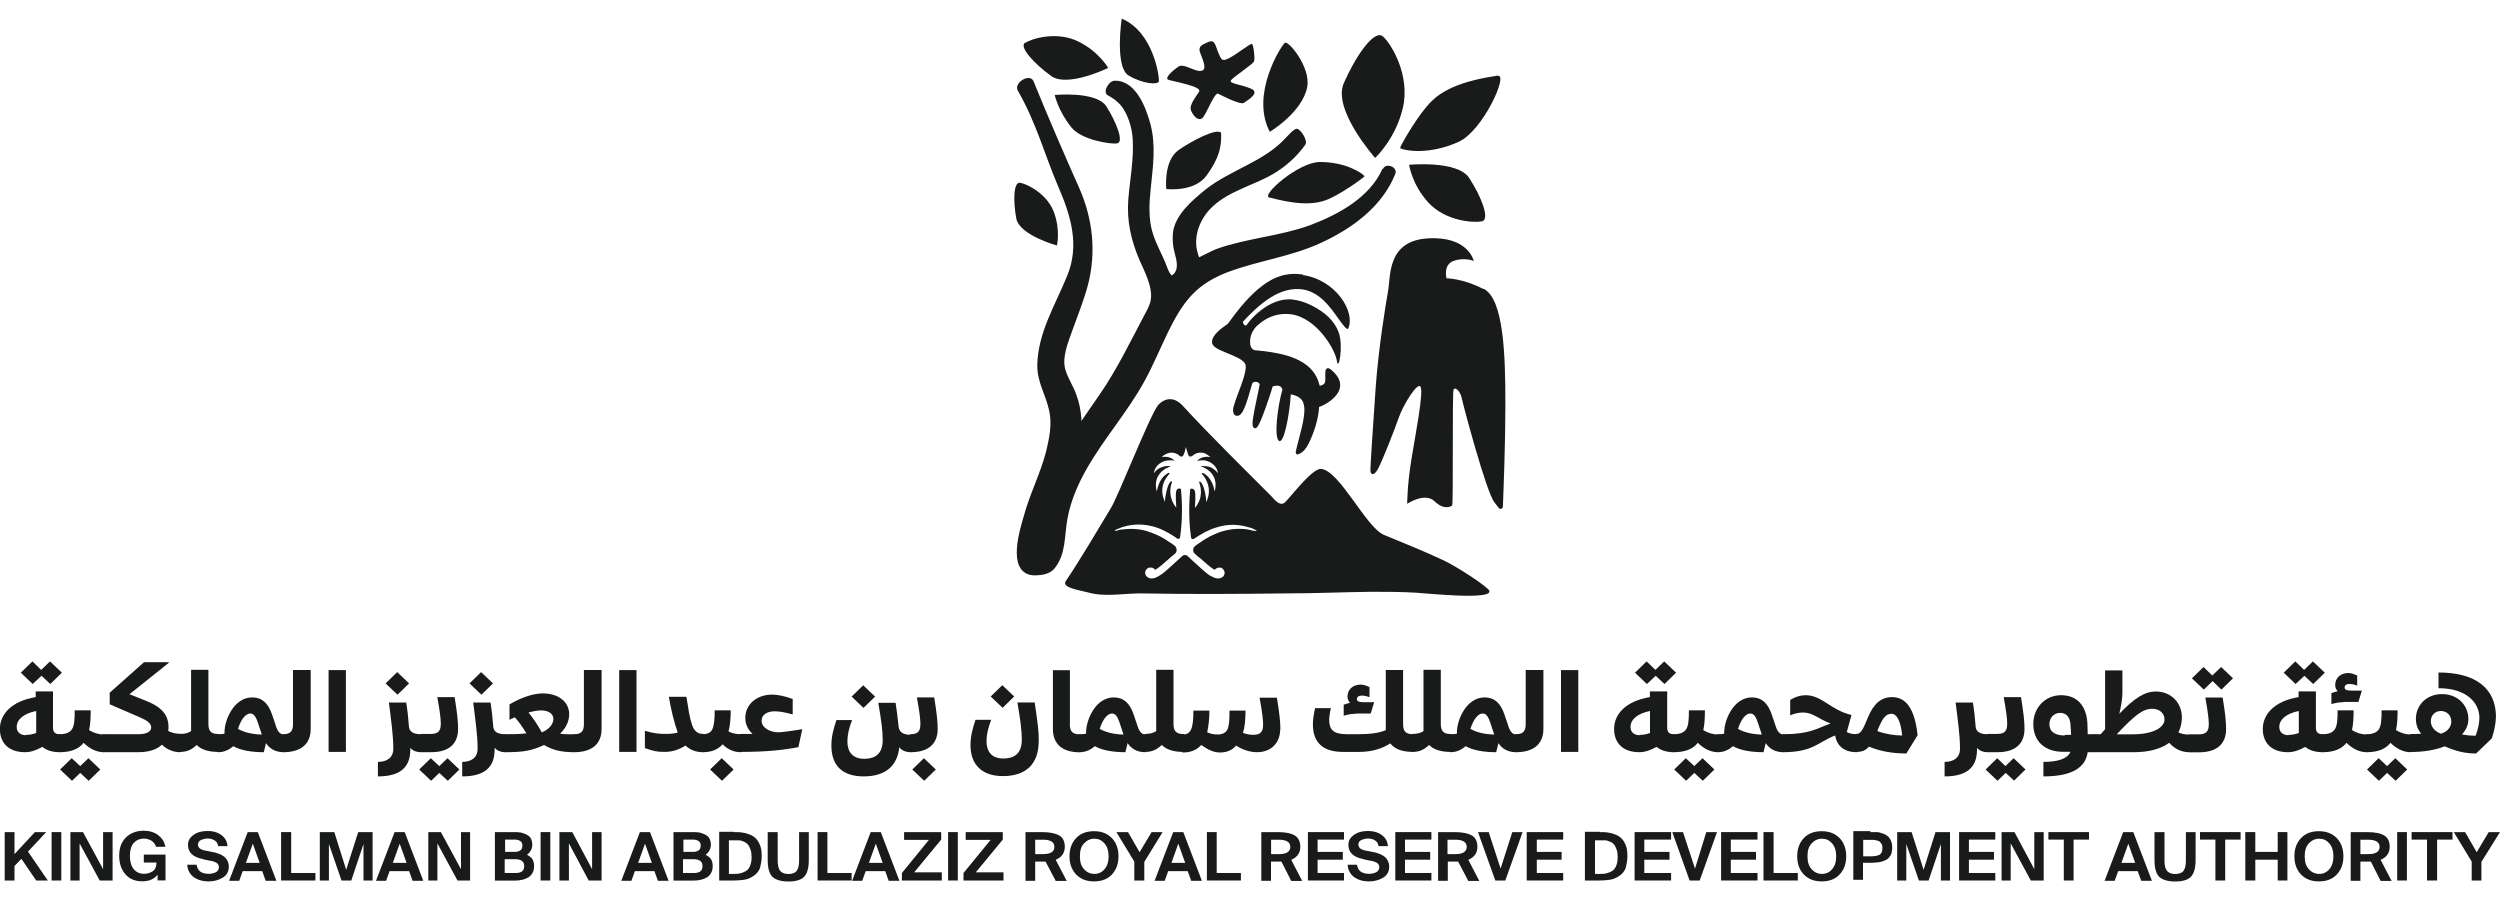 <?xml version="1.0" encoding="UTF-8"?>
<svg id="Layer_1" data-name="Layer 1" xmlns="http://www.w3.org/2000/svg" xmlns:xlink="http://www.w3.org/1999/xlink" viewBox="0 0 250 90">
  <defs>
    <style>
      .cls-1 {
        clip-path: url(#clippath-6);
      }

      .cls-2 {
        clip-path: url(#clippath-18);
      }

      .cls-3 {
        clip-path: url(#clippath-4);
      }

      .cls-4 {
        clip-path: url(#clippath-22);
      }

      .cls-5 {
        clip-path: url(#clippath-10);
      }

      .cls-6 {
        clip-path: url(#clippath-20);
      }

      .cls-7 {
        clip-path: url(#clippath-8);
      }

      .cls-8 {
        fill: #191a1a;
      }

      .cls-9 {
        clip-path: url(#clippath-12);
      }

      .cls-10 {
        clip-path: url(#clippath-14);
      }

      .cls-11 {
        clip-path: url(#clippath-16);
      }

      .cls-12 {
        clip-path: url(#clippath-2);
      }

      .cls-13 {
        clip-path: url(#clippath-24);
      }

      .cls-14 {
        clip-path: url(#clippath);
      }
    </style>
    <clipPath id="clippath">
      <path class="cls-8" d="M213.02-231.29l14.45-4.9v-42.82l-14.45,4.59v43.14ZM250-284.58v59.1h-59.13v-59.1h59.13Z"/>
    </clipPath>
    <clipPath id="clippath-2">
      <path class="cls-8" d="M9.21-229.12c-.75.57-1.7.88-2.64.91-.69.09-1.38-.13-1.89-.57-.5-.44-.79-1.1-.75-1.73,0-1.92,2.39-2.39,5.28-2.48v3.86ZM7.41-242.35c-2.2.13-4.4.47-6.54,1.01l.94,3.2c1.45-.41,2.95-.63,4.46-.72,2.14,0,2.98.69,3.02,2.98v.09c-5.66.19-9.3,1.57-9.3,5.47,0,1.29.57,2.54,1.54,3.46s2.29,1.41,3.68,1.41c1.63.13,3.27-.22,4.71-.94,0,.28.13.41.22.72h3.36v-10.84c0-5.06-3.27-5.72-6.28-5.72l.19-.13Z"/>
    </clipPath>
    <clipPath id="clippath-4">
      <path class="cls-8" d="M93.66-229.12c-.75.57-1.67.91-2.64.91-.69.09-1.38-.13-1.89-.57-.5-.44-.79-1.1-.75-1.73,0-1.92,2.36-2.39,5.28-2.48v3.86ZM91.87-242.35c-2.2.09-4.37.41-6.5.94l.94,3.2c1.45-.41,2.95-.63,4.46-.72,2.17,0,2.95.69,2.98,2.98v.09c-5.66.25-9.27,1.63-9.27,5.5,0,1.32.57,2.58,1.54,3.49.97.91,2.32,1.41,3.71,1.38,1.63.13,3.24-.22,4.68-.94.06.28.13.41.22.72h3.36v-10.84c0-5.06-3.27-5.72-6.25-5.72l.13-.09Z"/>
    </clipPath>
    <clipPath id="clippath-6">
      <path class="cls-8" d="M135.89-229.12c-.75.57-1.7.88-2.64.91-.69.09-1.38-.13-1.89-.57-.5-.44-.79-1.1-.72-1.73,0-1.92,2.36-2.39,5.28-2.48l-.03,3.86ZM134-242.35c-2.2.13-4.4.44-6.54,1.01l.94,3.2c1.48-.41,3.02-.69,4.52-.79,2.17,0,2.98.69,3.02,2.95v.09c-5.69.22-9.3,1.63-9.3,5.5,0,1.32.53,2.54,1.54,3.49.97.91,2.33,1.41,3.71,1.38,1.63.09,3.27-.22,4.71-.94,0,.28.13.41.22.72h3.33v-10.84c0-5.06-3.27-5.72-6.28-5.72l.13-.06Z"/>
    </clipPath>
    <clipPath id="clippath-8">
      <path class="cls-8" d="M114.84-228.94c-.79,0-1.57-.06-2.32-.22v-9.43c.85-.22,1.7-.35,2.54-.38,1.79,0,3.83.13,3.83,4.96,0,3.24-1.89,5.06-4.02,5.06M115.21-242.6c-.91,0-1.82.09-2.7.28v-6.79h-4.37v22.68c2.2.66,4.46.97,6.76.94,4.68,0,8.45-3.08,8.45-8.51-.03-6.91-3.39-8.61-8.14-8.61Z"/>
    </clipPath>
    <clipPath id="clippath-10">
      <polygon class="cls-8" points="171.33 -235.16 177.27 -241.91 172.52 -241.91 166.46 -234.72 166.46 -249.07 162.18 -249.11 162.18 -225.45 166.46 -225.45 166.46 -233.11 167.78 -233.11 172.4 -225.45 177.36 -225.45 171.33 -235.16"/>
    </clipPath>
    <clipPath id="clippath-12">
      <rect class="cls-8" x="28.75" y="-242.35" width="5.06" height="16.87"/>
    </clipPath>
    <clipPath id="clippath-14">
      <path class="cls-8" d="M31.29-249.11c-1.04,0-1.95.63-2.36,1.57s-.19,2.04.57,2.76c.72.72,1.82.94,2.76.53s1.57-1.35,1.54-2.36c0-1.38-1.13-2.51-2.51-2.51Z"/>
    </clipPath>
    <clipPath id="clippath-16">
      <path class="cls-8" d="M45.24-242.35c-2.73.03-5.44.38-8.04,1.01v15.87h4.34v-12.66c1.04-.19,2.07-.28,3.11-.28,2.92,0,3.39,1.79,3.39,4.68v8.29h4.37v-9.83c0-4.43-2.26-7.01-7.19-7.01l.03-.06Z"/>
    </clipPath>
    <clipPath id="clippath-18">
      <path class="cls-8" d="M151.66-242.35c-2.73.03-5.44.38-8.07,1.01v15.87h4.3v-12.66c1.04-.19,2.07-.28,3.11-.28,2.92,0,3.39,1.79,3.39,4.68v8.29h4.4v-9.83c0-4.43-2.26-7.01-7.23-7.01l.09-.06Z"/>
    </clipPath>
    <clipPath id="clippath-20">
      <path class="cls-8" d="M74.02-242.35c-2.04-.03-4.02.41-5.88,1.26-1.38-.88-3.02-1.32-4.65-1.26-2.61.03-5.22.38-7.73,1.01v15.8h4.27v-12.6c1.01-.19,2.01-.28,3.05-.28,2.8,0,3.24,1.79,3.24,4.65v8.23h4.27v-9.77c0-.5-.06-1.01-.16-1.51v-.19l-.06-.5c1.01-.53,2.14-.79,3.27-.82,2.76,0,3.2,1.73,3.2,4.65v8.2h4.27v-9.87c0-4.49-2.2-6.97-6.97-6.97l-.13-.03Z"/>
    </clipPath>
    <clipPath id="clippath-22">
      <path class="cls-8" d="M24.29-228.75c-.94,0-1.73-.5-1.73-2.36v-18h-3.93v18.13c0,4.96,2.45,5.5,4.27,5.5h2.48l-.06-3.24c-.35.03-.72.03-1.07,0l.03-.03Z"/>
    </clipPath>
    <clipPath id="clippath-24">
      <path class="cls-8" d="M35.25-267.14c0,2.07-.47,2.95-1.7,2.95s-2.36-1.1-3.49-2.73c-.09-.16-.22-.35-.28-.5v-.22c0-3.11.35-4.84,3.05-4.84.82,0,1.63.06,2.42.16v5.18ZM45.46-267.01c0,2.07-1.13,2.64-2.48,2.64-1.67,0-3.05-.91-3.05-3.93v-7.57c-2.54-.66-5.18-1.01-7.82-1.04-4.78,0-6.94,2.54-6.97,6.97v2.95c0,2.07-.88,2.64-2.04,2.64h-1.54c-1.13,0-2.04-.57-2.04-2.64v-17.59h-4.59v17.72c0,4.08,1.54,6,5.03,6h4.74c1.76.22,3.46-.63,4.34-2.2l.44.41c1.13,1.26,2.73,2.01,4.43,2.07,1.63.06,3.2-.6,4.3-1.82,1.67,1.23,3.74,1.79,5.81,1.54,3.05,0,6.1-.5,6.1-6v-9.11h-4.59l-.06,8.95ZM6.63-266.1c0-1.19,1.29-1.76,2.73-1.76.28-.03.57-.03.82,0l1.1-3.68c-.88-.19-1.76-.28-2.67-.28-2.95,0-6.57,1.54-6.57,4.9.03.88.22,1.73.6,2.51h-1.54l-1.07,3.61h10.68l1.04-3.49h-2.73c-1.45-.03-2.39-.69-2.39-1.82ZM47.79-284.55c-1.35,0-2.48,1.1-2.48,2.48,0,1.04.6,1.95,1.51,2.36.94.41,2.01.19,2.73-.53s.94-1.82.57-2.76c-.41-.91-1.32-1.54-2.32-1.54ZM111.98-266.95c0,1.7-.72,2.58-2.29,2.58-.85,0-3.14-2.67-3.14-4.96-.13-.85.16-1.73.75-2.36.6-.63,1.45-.94,2.29-.85.79.03,1.54.09,2.29.19l.09,5.4ZM116.56-275.91c-2.54-.63-5.18-.94-7.79-1.01-4.81,0-7.01,2.58-7.01,7.13.16,1.98.94,3.9,2.2,5.4h-8.07c-.75.13-1.54-.09-2.11-.63-.6-.5-.91-1.26-.94-2.01v-5.53l-4.59,1.54v4.68c0,1.48.6,2.92,1.63,3.96,1.04,1.04,2.45,1.6,3.93,1.57h15.84c3.93,0,6.91-1.63,6.91-6v-9.11ZM57.59-257.43c0-.38.38-.57.82-.57h.25l.31-1.07c-.25-.09-.53-.13-.79-.13-.91,0-1.98.44-1.98,1.48,0,.25.06.5.19.75h-.5l-.28,1.04h3.2l.28-1.04h-.82c-.41.06-.69-.19-.69-.47ZM63.87-266.95c0,2.07-.91,2.64-2.04,2.64h-2.67v-20.23h-3.46v20.17h-1.79l-1.04,3.49h10.49c3.52,0,5.09-1.76,5.09-6v-17.66h-4.59v17.59ZM73.05-284.55v23.72h4.59v-23.72h-4.59ZM109.53-279.52c1.01,0,1.92-.6,2.32-1.54.38-.94.19-2.04-.53-2.76-.72-.72-1.79-.94-2.7-.57-.94.38-1.54,1.32-1.54,2.32,0,.66.25,1.32.72,1.79.44.5,1.07.79,1.73.75ZM172.74-267.11c0,2.07-.5,2.95-1.73,2.95s-2.36-1.1-3.49-2.73c-.19-.28-.31-.5-.31-.5v-.28c0-3.11.35-4.84,3.05-4.84.79.03,1.6.06,2.39.19l.09,5.22ZM137.02-264.31v-4.08c3.46-1.07,7.07-1.73,10.68-1.89,2.8,0,4.87,1.76,5.22,6h-15.9v-.03ZM169.5-276.91c-4.78,0-6.94,2.54-6.97,6.97v2.95c0,2.07-.91,2.64-2.04,2.64h-2.92c-.63-6.38-3.05-10.37-9.17-10.37-3.9.22-7.76.94-11.47,2.17v-2.17l-4.59,1.45v8.92h-5.59v-11.56h-4.56v12.13c.09,1.57-.47,3.11-1.54,4.24-1.07,1.13-2.54,1.76-4.08,1.73l1.01,3.58c4.15.22,7.85-2.58,8.89-6.63h35.75c1.76.25,3.49-.63,4.37-2.2l.44.41c1.13,1.26,2.73,2.01,4.4,2.07,3.68,0,5.97-2.45,5.97-6.79v-8.58c-2.58-.6-5.22-.94-7.89-.97Z"/>
    </clipPath>
  </defs>
  <g>
    <g>
      <path class="cls-8" d="M213.02-231.29l14.45-4.9v-42.82l-14.45,4.59v43.14ZM250-284.58v59.1h-59.13v-59.1h59.13Z"/>
      <g class="cls-14">
        <rect class="cls-8" x="-1466.44" y="-320.46" width="1914.54" height="1361.44"/>
      </g>
    </g>
    <g>
      <path class="cls-8" d="M9.21-229.12c-.75.57-1.7.88-2.64.91-.69.09-1.38-.13-1.89-.57-.5-.44-.79-1.1-.75-1.73,0-1.92,2.39-2.39,5.28-2.48v3.86ZM7.41-242.35c-2.2.13-4.4.47-6.54,1.01l.94,3.2c1.45-.41,2.95-.63,4.46-.72,2.14,0,2.98.69,3.02,2.98v.09c-5.66.19-9.3,1.57-9.3,5.47,0,1.29.57,2.54,1.54,3.46s2.29,1.41,3.68,1.41c1.63.13,3.27-.22,4.71-.94,0,.28.13.41.22.72h3.36v-10.84c0-5.06-3.27-5.72-6.28-5.72l.19-.13Z"/>
      <g class="cls-12">
        <rect class="cls-8" x="-1466.44" y="-320.46" width="1914.54" height="1361.44"/>
      </g>
    </g>
    <g>
      <path class="cls-8" d="M93.66-229.12c-.75.57-1.67.91-2.64.91-.69.09-1.38-.13-1.89-.57-.5-.44-.79-1.1-.75-1.73,0-1.92,2.36-2.39,5.28-2.48v3.86ZM91.87-242.35c-2.2.09-4.37.41-6.5.94l.94,3.2c1.45-.41,2.95-.63,4.46-.72,2.17,0,2.95.69,2.98,2.98v.09c-5.66.25-9.27,1.63-9.27,5.5,0,1.32.57,2.58,1.54,3.49.97.91,2.32,1.41,3.71,1.38,1.63.13,3.24-.22,4.68-.94.06.28.13.41.22.72h3.36v-10.84c0-5.06-3.27-5.72-6.25-5.72l.13-.09Z"/>
      <g class="cls-3">
        <rect class="cls-8" x="-1466.44" y="-320.46" width="1914.54" height="1361.44"/>
      </g>
    </g>
    <g>
      <path class="cls-8" d="M135.89-229.12c-.75.57-1.7.88-2.64.91-.69.09-1.38-.13-1.89-.57-.5-.44-.79-1.1-.72-1.73,0-1.92,2.36-2.39,5.28-2.48l-.03,3.86ZM134-242.35c-2.2.13-4.4.44-6.54,1.01l.94,3.2c1.48-.41,3.02-.69,4.52-.79,2.17,0,2.98.69,3.02,2.95v.09c-5.69.22-9.3,1.63-9.3,5.5,0,1.32.53,2.54,1.54,3.49.97.91,2.33,1.41,3.71,1.38,1.63.09,3.27-.22,4.71-.94,0,.28.13.41.22.72h3.33v-10.84c0-5.06-3.27-5.72-6.28-5.72l.13-.06Z"/>
      <g class="cls-1">
        <rect class="cls-8" x="-1466.44" y="-320.46" width="1914.54" height="1361.44"/>
      </g>
    </g>
    <g>
      <path class="cls-8" d="M114.84-228.94c-.79,0-1.57-.06-2.32-.22v-9.43c.85-.22,1.7-.35,2.54-.38,1.79,0,3.83.13,3.83,4.96,0,3.24-1.89,5.06-4.02,5.06M115.21-242.6c-.91,0-1.82.09-2.7.28v-6.79h-4.37v22.68c2.2.66,4.46.97,6.76.94,4.68,0,8.45-3.08,8.45-8.51-.03-6.91-3.39-8.61-8.14-8.61Z"/>
      <g class="cls-7">
        <rect class="cls-8" x="-1466.44" y="-320.46" width="1914.54" height="1361.44"/>
      </g>
    </g>
    <g>
      <polygon class="cls-8" points="171.33 -235.16 177.27 -241.91 172.52 -241.91 166.46 -234.72 166.46 -249.07 162.18 -249.11 162.18 -225.45 166.46 -225.45 166.46 -233.11 167.78 -233.11 172.4 -225.45 177.36 -225.45 171.33 -235.16"/>
      <g class="cls-5">
        <rect class="cls-8" x="-1466.44" y="-320.46" width="1914.54" height="1361.44"/>
      </g>
    </g>
    <g>
      <rect class="cls-8" x="28.75" y="-242.35" width="5.06" height="16.87"/>
      <g class="cls-9">
        <rect class="cls-8" x="-1466.44" y="-320.46" width="1914.54" height="1361.44"/>
      </g>
    </g>
    <g>
      <path class="cls-8" d="M31.29-249.11c-1.04,0-1.95.63-2.36,1.57s-.19,2.04.57,2.76c.72.72,1.82.94,2.76.53s1.57-1.35,1.54-2.36c0-1.38-1.13-2.51-2.51-2.51Z"/>
      <g class="cls-10">
        <rect class="cls-8" x="-1466.44" y="-320.46" width="1914.54" height="1361.44"/>
      </g>
    </g>
    <g>
      <path class="cls-8" d="M45.24-242.35c-2.73.03-5.44.38-8.04,1.01v15.87h4.34v-12.66c1.04-.19,2.07-.28,3.11-.28,2.92,0,3.39,1.79,3.39,4.68v8.29h4.37v-9.83c0-4.43-2.26-7.01-7.19-7.01l.03-.06Z"/>
      <g class="cls-11">
        <rect class="cls-8" x="-1466.44" y="-320.46" width="1914.54" height="1361.44"/>
      </g>
    </g>
    <g>
      <path class="cls-8" d="M151.66-242.35c-2.73.03-5.44.38-8.07,1.01v15.87h4.3v-12.66c1.04-.19,2.07-.28,3.11-.28,2.92,0,3.39,1.79,3.39,4.68v8.29h4.4v-9.83c0-4.43-2.26-7.01-7.23-7.01l.09-.06Z"/>
      <g class="cls-2">
        <rect class="cls-8" x="-1466.44" y="-320.46" width="1914.54" height="1361.44"/>
      </g>
    </g>
    <g>
      <path class="cls-8" d="M74.02-242.35c-2.04-.03-4.02.41-5.88,1.26-1.38-.88-3.02-1.32-4.65-1.26-2.61.03-5.22.38-7.73,1.01v15.8h4.27v-12.6c1.01-.19,2.01-.28,3.05-.28,2.8,0,3.24,1.79,3.24,4.65v8.23h4.27v-9.77c0-.5-.06-1.01-.16-1.51v-.19l-.06-.5c1.01-.53,2.14-.79,3.27-.82,2.76,0,3.2,1.73,3.2,4.65v8.2h4.27v-9.87c0-4.49-2.2-6.97-6.97-6.97l-.13-.03Z"/>
      <g class="cls-6">
        <rect class="cls-8" x="-1466.44" y="-320.46" width="1914.54" height="1361.44"/>
      </g>
    </g>
    <g>
      <path class="cls-8" d="M24.29-228.75c-.94,0-1.73-.5-1.73-2.36v-18h-3.93v18.13c0,4.96,2.45,5.5,4.27,5.5h2.48l-.06-3.24c-.35.03-.72.03-1.07,0l.03-.03Z"/>
      <g class="cls-4">
        <rect class="cls-8" x="-1466.44" y="-320.46" width="1914.54" height="1361.44"/>
      </g>
    </g>
    <g>
      <path class="cls-8" d="M35.25-267.14c0,2.07-.47,2.95-1.7,2.95s-2.36-1.1-3.49-2.73c-.09-.16-.22-.35-.28-.5v-.22c0-3.11.35-4.84,3.05-4.84.82,0,1.63.06,2.42.16v5.18ZM45.46-267.01c0,2.07-1.13,2.64-2.48,2.64-1.67,0-3.05-.91-3.05-3.93v-7.57c-2.54-.66-5.18-1.01-7.82-1.04-4.78,0-6.94,2.54-6.97,6.97v2.95c0,2.07-.88,2.64-2.04,2.64h-1.54c-1.13,0-2.04-.57-2.04-2.64v-17.59h-4.59v17.72c0,4.08,1.54,6,5.03,6h4.74c1.76.22,3.46-.63,4.34-2.2l.44.41c1.13,1.26,2.73,2.01,4.43,2.07,1.63.06,3.2-.6,4.3-1.82,1.67,1.23,3.74,1.79,5.81,1.54,3.05,0,6.1-.5,6.1-6v-9.11h-4.59l-.06,8.95ZM6.63-266.1c0-1.19,1.29-1.76,2.73-1.76.28-.03.57-.03.82,0l1.1-3.68c-.88-.19-1.76-.28-2.67-.28-2.95,0-6.57,1.54-6.57,4.9.03.88.22,1.73.6,2.51h-1.54l-1.07,3.61h10.68l1.04-3.49h-2.73c-1.45-.03-2.39-.69-2.39-1.82ZM47.79-284.55c-1.35,0-2.48,1.1-2.48,2.48,0,1.04.6,1.95,1.51,2.36.94.41,2.01.19,2.73-.53s.94-1.82.57-2.76c-.41-.91-1.32-1.54-2.32-1.54ZM111.98-266.95c0,1.7-.72,2.58-2.29,2.58-.85,0-3.14-2.67-3.14-4.96-.13-.85.16-1.73.75-2.36.6-.63,1.45-.94,2.29-.85.79.03,1.54.09,2.29.19l.09,5.4ZM116.56-275.91c-2.54-.63-5.18-.94-7.79-1.01-4.81,0-7.01,2.58-7.01,7.13.16,1.98.94,3.9,2.2,5.4h-8.07c-.75.13-1.54-.09-2.11-.63-.6-.5-.91-1.26-.94-2.01v-5.53l-4.59,1.54v4.68c0,1.48.6,2.92,1.63,3.96,1.04,1.04,2.45,1.6,3.93,1.57h15.84c3.93,0,6.91-1.63,6.91-6v-9.11ZM57.59-257.43c0-.38.38-.57.82-.57h.25l.31-1.07c-.25-.09-.53-.13-.79-.13-.91,0-1.98.44-1.98,1.48,0,.25.06.5.19.75h-.5l-.28,1.04h3.2l.28-1.04h-.82c-.41.06-.69-.19-.69-.47ZM63.87-266.95c0,2.07-.91,2.64-2.04,2.64h-2.67v-20.23h-3.46v20.17h-1.79l-1.04,3.49h10.49c3.52,0,5.09-1.76,5.09-6v-17.66h-4.59v17.59ZM73.05-284.55v23.72h4.59v-23.72h-4.59ZM109.53-279.52c1.01,0,1.92-.6,2.32-1.54.38-.94.19-2.04-.53-2.76-.72-.72-1.79-.94-2.7-.57-.94.38-1.54,1.32-1.54,2.32,0,.66.25,1.32.72,1.79.44.5,1.07.79,1.73.75ZM172.74-267.11c0,2.07-.5,2.95-1.73,2.95s-2.36-1.1-3.49-2.73c-.19-.28-.31-.5-.31-.5v-.28c0-3.11.35-4.84,3.05-4.84.79.03,1.6.06,2.39.19l.09,5.22ZM137.02-264.31v-4.08c3.46-1.07,7.07-1.73,10.68-1.89,2.8,0,4.87,1.76,5.22,6h-15.9v-.03ZM169.5-276.91c-4.78,0-6.94,2.54-6.97,6.97v2.95c0,2.07-.91,2.64-2.04,2.64h-2.92c-.63-6.38-3.05-10.37-9.17-10.37-3.9.22-7.76.94-11.47,2.17v-2.17l-4.59,1.45v8.92h-5.59v-11.56h-4.56v12.13c.09,1.57-.47,3.11-1.54,4.24-1.07,1.13-2.54,1.76-4.08,1.73l1.01,3.58c4.15.22,7.85-2.58,8.89-6.63h35.75c1.76.25,3.49-.63,4.37-2.2l.44.41c1.13,1.26,2.73,2.01,4.4,2.07,3.68,0,5.97-2.45,5.97-6.79v-8.58c-2.58-.6-5.22-.94-7.89-.97Z"/>
      <g class="cls-13">
        <rect class="cls-8" x="-1466.44" y="-320.46" width="1914.54" height="1361.44"/>
      </g>
    </g>
  </g>
  <g id="Layer_1-2" data-name="Layer 1-2">
    <path class="cls-8" d="M3.27,68.4l-1.19-1.13,1.16-1.13.88.85.88-.85,1.19,1.13-1.16,1.13-.88-.82-.88.82ZM2.58,73.49c.35,0,.69-.06,1.04-.19v-2.2c-1.26.25-1.95.85-1.95,1.6,0,.5.35.82.91.82M6.1,73.55v1.54s-.03.13-.13.13c-.75,0-1.32-.19-1.73-.53-.66.35-1.16.53-1.73.53-1.6,0-2.52-.88-2.52-2.33s1.13-2.77,3.58-3.18v-.57h1.73v3.62c0,.44.19.66.66.66.06,0,.13.03.13.13"/>
    <path class="cls-8" d="M8.84,75.82l1.19,1.13-1.16,1.13-.85-.79-.82.79-1.19-1.13,1.16-1.13.85.79.82-.79ZM10.5,73.55v1.54s-.06.13-.13.13c-.72,0-1.42-.35-2.01-.94-.47.6-1.23.94-2.39.94-.06,0-.13-.06-.13-.13v-1.54s.03-.13.13-.13c.6,0,.97-.16,1.19-.44.28-.38.31-1.01.31-1.95h1.6c0,.72-.03,1.42-.16,1.98.44.28.97.44,1.48.44.06,0,.13.03.13.13"/>
    <path class="cls-8" d="M18.14,73.55v1.54s-.06.13-.13.13c-.66,0-1.29-.25-1.82-.75-.53.5-1.32.75-2.39.75h-3.46s-.13-.06-.13-.13v-1.54s.03-.13.13-.13h3.55c.72,0,1.23-.25,1.23-.66s-.35-.69-1.16-1.04l-2.99-1.29v-1.16l3.43-3.05h2.48v.06l-3.93,3.14,1.86.75c1.38.57,2.04,1.38,2.04,2.52,0,.16,0,.28-.03.41.38.19.79.28,1.19.28.06,0,.13.03.13.13"/>
    <path class="cls-8" d="M21.92,75.06s-.06.13-.13.13c-.97,0-1.7-.25-2.11-.69-.5.44-.94.69-1.64.69-.06,0-.13-.06-.13-.13v-1.54s.03-.13.13-.13c.44,0,.79-.09,1.07-.28v-6.13h1.73v5.41c0,.69.25,1.01.97,1.01.06,0,.13.03.13.13v1.54h-.03Z"/>
    <path class="cls-8" d="M26.19,73.49s-.06-.19-.09-.28l-.28-.85c-.22-.69-.44-1.01-.79-1.01-.44,0-.91.53-1.23,1.54.57.31,1.26.53,2.39.57M28.49,73.55v1.54s-.06.13-.13.13c-.85,0-1.42-.38-1.76-.91l-.22.91c-1.26,0-2.33-.19-3.05-.6-.41.35-.91.6-1.51.6-.06,0-.13-.06-.13-.13v-1.54s.06-.13.13-.13c.22,0,.44,0,.63-.06v-.13c0-1.23.94-3.49,2.77-3.49.97,0,1.6.57,1.98,1.7l.31.91c.22.75.44,1.1.91,1.1.06,0,.13.03.13.13"/>
    <path class="cls-8" d="M31.07,67.01v5.88c0,1.48-.94,2.33-2.74,2.33-.06,0-.13-.06-.13-.13v-1.54s.06-.13.13-.13c.72,0,.97-.31.97-1.01v-5.41h1.76Z"/>
    <path class="cls-8" d="M39.75,69.47l-1.19-1.13,1.16-1.13,1.19,1.13-1.16,1.13ZM42.23,73.55v1.54s-.06.13-.13.13c-.47,0-.85-.16-1.07-.44v.19c0,1.86-1.13,2.67-3.24,2.67v-1.45c.85,0,1.54-.38,1.54-1.32,0-1.35-.22-2.86-.44-4.62h1.73c.13.79.22,1.64.28,2.48.09.57.66.69,1.16.69.06,0,.13.03.13.13"/>
    <path class="cls-8" d="M42.01,75.06v-1.54s.06-.13.13-.13h.97c.72,0,.97-.31.97-1.01,0-.5-.09-1.23-.35-2.67h1.73c.25,1.54.35,2.42.35,3.18,0,1.48-.91,2.33-2.7,2.33h-.97s-.13-.06-.13-.13M44.78,78.08l-.85-.79-.82.79-1.19-1.13,1.16-1.13.85.79.82-.79,1.19,1.13-1.16,1.13Z"/>
    <path class="cls-8" d="M48.14,69.47l-1.19-1.13,1.16-1.13,1.19,1.13-1.16,1.13ZM50.66,73.55v1.54s-.06.13-.13.13c-.47,0-.82-.16-1.07-.44v.19c0,1.86-1.13,2.67-3.24,2.67v-1.45c.85,0,1.54-.38,1.54-1.32,0-1.35-.22-2.86-.44-4.62h1.73c.13.79.22,1.64.28,2.48.09.57.66.69,1.16.69.06,0,.13.03.13.13"/>
    <path class="cls-8" d="M52.83,71.23c.47.57.88,1.16,1.35,2.01.75-.31,1.16-.85,1.16-1.35s-.47-.85-1.23-.85c-.35,0-.82.09-1.29.22M57.52,73.55v1.54s-.06.13-.13.13c-1.35,0-2.2-.25-2.99-.72-1.23.57-2.04.72-3.87.72-.06,0-.13-.06-.13-.13v-1.54s.06-.13.13-.13c.85,0,1.48,0,2.11-.09-.44-.69-.75-1.16-1.16-1.6-.16.06-.35.16-.53.25v-1.54c1.1-.66,2.36-1.1,3.33-1.1,1.6,0,2.64.88,2.64,2.08,0,.6-.25,1.32-.91,1.95.41.06.85.06,1.38.06.06,0,.13.03.13.13"/>
    <path class="cls-8" d="M60.16,67.01v5.88c0,1.48-.94,2.33-2.74,2.33-.06,0-.13-.06-.13-.13v-1.54s.06-.13.13-.13c.72,0,.97-.31.97-1.01v-5.41h1.76Z"/>
    <path class="cls-8" d="M70.41,73.55v1.54s-.06.13-.13.13c-.66,0-1.26-.22-1.73-.66-.72.44-1.35.63-2.11.63s-1.13-.09-1.95-.38v-1.73c.94.28,1.45.31,2.11.31.41,0,.79-.03,1.16-.13v-.06c-.31-.82-.63-2.11-.88-3.52h1.76c.19,1.19.31,2.01.53,2.7.19.66.57,1.01,1.1,1.01.06,0,.13.03.13.13"/>
    <path class="cls-8" d="M72.17,75.82l1.19,1.13-1.16,1.13-1.19-1.13,1.16-1.13ZM74.21,73.55v1.54s-.06.13-.13.13c-.66,0-1.29-.25-1.82-.79-.44.5-1.07.79-1.98.79-.06,0-.13-.06-.13-.13v-1.54s.03-.13.13-.13c.47,0,.79-.16.94-.47.19-.38.25-1.01.25-1.92h1.6c0,.82-.06,1.54-.22,2.11.41.22.82.28,1.23.28.06,0,.13.03.13.13"/>
    <path class="cls-8" d="M80.22,72.96l-.38,1.76c-1.54.28-3.18.47-5.75.47-.06,0-.13-.06-.13-.13v-1.54s.03-.13.13-.13h1.16c-.47-.44-.72-.97-.72-1.6,0-1.32,1.1-2.33,2.7-2.33.5,0,1.19.13,2.04.44v1.54c-.69-.19-1.32-.31-1.79-.31-.82,0-1.32.38-1.32.94,0,.69.82,1.19,1.79,1.16.72-.06,1.45-.19,2.3-.31"/>
    <path class="cls-8" d="M86.35,70.79l-1.19-1.13,1.16-1.13,1.19,1.13-1.16,1.13ZM91.19,73.55v1.54s-.06.13-.13.13c-.5,0-.91-.19-1.13-.5-.19,1.86-1.38,2.92-3.55,2.92s-3.24-1.1-3.24-3.08c0-.91.19-1.6.5-2.55h1.57c-.31.79-.47,1.48-.47,2.14,0,1.04.53,1.73,1.67,1.73,1.26,0,1.86-.63,1.86-1.89,0-.91-.13-1.89-.44-3.71h1.73c.13.79.19,1.42.25,1.95l.06.5c.09.6.66.75,1.19.75.06,0,.13.03.13.13"/>
    <path class="cls-8" d="M93.58,76.95l-1.16,1.13-1.19-1.13,1.16-1.13,1.19,1.13ZM93.77,72.89c0,1.48-.91,2.33-2.7,2.33-.06,0-.13-.06-.13-.13v-1.54s.06-.13.13-.13c.72,0,.97-.31.97-1.01,0-.5-.09-1.23-.35-2.67h1.73c.25,1.54.35,2.42.35,3.14"/>
    <path class="cls-8" d="M101.42,69.65l-1.16,1.13-1.19-1.13,1.16-1.13,1.19,1.13ZM103.87,74.12c0,2.2-1.19,3.49-3.58,3.49-2.04,0-3.24-1.1-3.24-3.08,0-.91.19-1.6.5-2.55h1.57c-.31.82-.47,1.48-.47,2.14,0,1.04.53,1.73,1.67,1.73,1.26,0,1.86-.63,1.86-1.89,0-.91-.13-1.89-.44-3.71h1.73c.28,1.89.41,2.83.41,3.9"/>
    <path class="cls-8" d="M106.98,72.42c0,.69.25,1.01.97,1.01.06,0,.13.03.13.13v1.54s-.03.13-.09.13c-1.79,0-2.7-.85-2.7-2.33v-5.88h1.7s0,5.41,0,5.41Z"/>
    <path class="cls-8" d="M112.36,73.49s-.06-.19-.09-.28l-.28-.85c-.22-.69-.44-1.01-.79-1.01-.44,0-.91.53-1.23,1.54.57.31,1.26.53,2.39.57M114.65,73.55v1.54s-.06.13-.13.13c-.85,0-1.42-.38-1.76-.91l-.22.91c-1.26,0-2.33-.19-3.05-.6-.41.35-.91.6-1.51.6-.06,0-.13-.06-.13-.13v-1.54s.06-.13.13-.13c.22,0,.44,0,.63-.06v-.13c0-1.23.94-3.49,2.77-3.49.97,0,1.6.57,1.98,1.7l.31.91c.22.75.44,1.1.91,1.1.06,0,.13.03.13.13"/>
    <path class="cls-8" d="M118.43,75.06s-.06.13-.13.13c-.97,0-1.7-.25-2.11-.69-.5.44-.94.69-1.64.69-.06,0-.13-.06-.13-.13v-1.54s.03-.13.13-.13c.44,0,.79-.09,1.07-.28v-6.13h1.73v5.41c0,.69.25,1.01.97,1.01.06,0,.13.03.13.13v1.54h-.03Z"/>
    <path class="cls-8" d="M128.02,72.92c0,1.38-.91,2.3-2.33,2.3-.6,0-1.35-.19-2.08-.66-.38.44-.91.69-1.6.69s-1.19-.28-1.89-.75c-.41.47-1.01.75-1.82.75-.06,0-.13-.06-.13-.13v-1.54s.06-.13.13-.13c.38,0,.63-.16.79-.47.19-.38.25-1.01.25-1.92h1.6c0,.85-.09,1.57-.22,2.17.35.16.69.22,1.04.22.47,0,.79-.16.97-.47.19-.38.22-1.01.22-1.92h1.6c0,.88-.06,1.6-.25,2.23.35.13.66.19,1.04.19.69,0,.97-.28.97-1.01,0-.47-.06-1.1-.35-2.7h1.73c.25,1.51.35,2.45.35,3.18"/>
    <path class="cls-8" d="M135.6,71.38c-.38,0-.66.03-1.23.19v-1.1c.28-.09.47-.16.63-.19-.16-.16-.25-.38-.25-.63,0-.69.53-1.19,1.32-1.19.25,0,.53.09.88.25v1.01c-.35-.13-.57-.16-.79-.16-.28,0-.47.13-.47.35,0,.25.25.31.69.31h1.04l-.35,1.13h-1.48v.03ZM141.42,75.06s-.06.13-.13.13c-1.07,0-1.82-.28-2.26-.85-.85.53-1.82.85-3.11.85h-1.64c-1.98,0-2.99-.94-2.99-2.74,0-.57.09-1.01.22-1.64h1.57c-.09.44-.16.88-.16,1.16,0,1.01.41,1.45,1.79,1.45h1.13c1.23,0,2.11-.13,2.74-.41v-6.01h1.73v5.41c0,.69.25,1.01.97,1.01.06,0,.13.03.13.13v1.54-.03Z"/>
    <path class="cls-8" d="M145.16,75.06s-.06.13-.13.13c-.97,0-1.7-.25-2.11-.69-.5.44-.94.69-1.64.69-.06,0-.13-.06-.13-.13v-1.54s.03-.13.13-.13c.44,0,.79-.09,1.07-.28v-6.13h1.73v5.41c0,.69.25,1.01.97,1.01.06,0,.13.03.13.13v1.54h-.03Z"/>
    <path class="cls-8" d="M149.43,73.49s-.06-.19-.09-.28l-.28-.85c-.22-.69-.44-1.01-.79-1.01-.44,0-.91.53-1.23,1.54.57.31,1.26.53,2.39.57M151.73,73.55v1.54s-.06.13-.13.13c-.85,0-1.42-.38-1.76-.91l-.22.91c-1.26,0-2.33-.19-3.05-.6-.41.35-.91.6-1.51.6-.06,0-.13-.06-.13-.13v-1.54s.06-.13.13-.13c.22,0,.44,0,.63-.06v-.13c0-1.23.94-3.49,2.77-3.49.97,0,1.6.57,1.98,1.7l.31.91c.22.75.44,1.1.91,1.1.06,0,.13.03.13.13"/>
    <path class="cls-8" d="M154.34,67.01v5.88c0,1.48-.94,2.33-2.74,2.33-.06,0-.13-.06-.13-.13v-1.54s.06-.13.13-.13c.72,0,.97-.31.97-1.01v-5.41h1.76Z"/>
    <path class="cls-8" d="M164.69,68.4l-1.19-1.13,1.16-1.13.88.85.88-.85,1.19,1.13-1.16,1.13-.88-.82-.88.82ZM163.96,73.49c.35,0,.69-.06,1.04-.19v-2.2c-1.26.25-1.95.85-1.95,1.6,0,.5.35.82.91.82M167.52,73.55v1.54s-.03.13-.13.13c-.75,0-1.32-.19-1.73-.53-.66.35-1.16.53-1.73.53-1.6,0-2.52-.88-2.52-2.33s1.13-2.77,3.58-3.18v-.57h1.73v3.62c0,.44.19.66.66.66.06,0,.13.03.13.13"/>
    <path class="cls-8" d="M170.25,75.82l1.19,1.13-1.16,1.13-.85-.79-.82.79-1.19-1.13,1.16-1.13.85.79.82-.79ZM171.92,73.55v1.54s-.06.13-.13.13c-.72,0-1.42-.35-2.01-.94-.47.6-1.23.94-2.39.94-.06,0-.13-.06-.13-.13v-1.54s.03-.13.13-.13c.6,0,.97-.16,1.19-.44.28-.38.31-1.01.31-1.95h1.6c0,.72-.03,1.42-.16,1.98.44.28.97.44,1.48.44.06,0,.13.03.13.13"/>
    <path class="cls-8" d="M176.19,73.49s-.06-.19-.09-.28l-.28-.85c-.22-.69-.44-1.01-.79-1.01-.44,0-.91.53-1.23,1.54.57.31,1.26.53,2.39.57M178.46,73.55v1.54s-.06.13-.13.13c-.85,0-1.42-.38-1.76-.91l-.22.91c-1.26,0-2.33-.19-3.05-.6-.41.35-.91.6-1.51.6-.06,0-.13-.06-.13-.13v-1.54s.06-.13.13-.13c.22,0,.44,0,.63-.06v-.13c0-1.23.94-3.49,2.77-3.49.97,0,1.6.57,1.98,1.7l.31.91c.22.75.44,1.1.91,1.1.06,0,.13.03.13.13"/>
    <path class="cls-8" d="M185.79,73.55v1.54s-.06.13-.13.13c-1.19,0-1.98-.6-2.14-1.67-1.64.6-2.17,1.67-5.19,1.67-.06,0-.13-.06-.13-.13v-1.54s.06-.13.13-.13c2.64,0,3.33-.57,4.72-1.07-1.29-.5-1.76-1.1-2.77-1.1-.38,0-.79.09-1.26.28v-1.54c.5-.31,1.04-.47,1.54-.47,1.64,0,2.48,1.48,4.59,1.98l-.47,1.7c.22.13.53.22,1.01.22.06,0,.13.03.13.13"/>
    <path class="cls-8" d="M190.22,73.55c-.16-1.54-.57-2.17-1.07-2.17-.57,0-.88.41-1.35,1.54l-.06.19c.85.31,1.73.44,2.48.44M190.66,75.35c-1.38,0-2.67-.22-3.77-.69-.31.38-.69.53-1.23.53-.06,0-.13-.06-.13-.13v-1.54s.03-.13.13-.13c.41,0,.63-.41,1.13-1.64.57-1.38,1.32-2.04,2.42-2.04,1.35,0,2.26,1.1,2.55,3.81l-1.1,1.79v.03Z"/>
    <path class="cls-8" d="M198.9,73.55v1.54s-.06.13-.13.13c-.47,0-.85-.16-1.07-.44v.19c0,1.86-1.13,2.67-3.24,2.67v-1.45c.85,0,1.54-.38,1.54-1.32,0-1.35-.22-2.86-.44-4.62h1.73c.13.79.22,1.64.28,2.48.09.57.66.69,1.16.69.06,0,.13.03.13.13"/>
    <path class="cls-8" d="M198.65,75.06v-1.54s.06-.13.13-.13h.97c.72,0,.97-.31.97-1.01,0-.5-.09-1.23-.35-2.67h1.73c.25,1.54.35,2.42.35,3.18,0,1.48-.91,2.33-2.7,2.33h-.97s-.13-.06-.13-.13M201.42,78.08l-.85-.79-.82.79-1.19-1.13,1.16-1.13.82.79.82-.79,1.19,1.13-1.16,1.13h.03Z"/>
    <path class="cls-8" d="M206.48,73.49h.63l-.06-1.04c-.06-.79-.44-1.16-1.04-1.16s-1.07.47-1.07,1.13c0,.75.57,1.13,1.54,1.13M209.53,73.55v1.54s-.06.13-.13.13h-.63c-.22,1.51-1.51,2.42-4.43,2.42v-1.45c1.45,0,2.42-.31,2.7-1.01h-.75c-1.79,0-2.96-1.04-2.96-2.77,0-1.64,1.19-2.89,2.77-2.89s2.52,1.01,2.64,2.77c0,.31.03.69.03,1.13h.63s.13.03.13.13"/>
    <path class="cls-8" d="M216.45,71.95c0-.63-.5-1.07-1.23-1.07-.94,0-1.73.63-3.55,2.55h1.64c1.89,0,3.14-.63,3.14-1.48M219.03,73.55v1.54s-.06.13-.13.13c-.72,0-1.42-.31-1.98-.94-.82.6-2.01.94-3.52.94h-3.99s-.13-.06-.13-.13v-1.54s.03-.13.13-.13h.66c.16-.19.31-.35.44-.5v-5.88h1.73v2.26c0,.57-.13,1.32-.31,2.08,1.48-1.54,2.52-2.23,3.65-2.23,1.54,0,2.61,1.13,2.61,2.61,0,.53-.13,1.04-.35,1.48.35.16.72.22,1.07.22.06,0,.13.03.13.13"/>
    <path class="cls-8" d="M220.38,68.96l-1.19-1.13,1.16-1.13.88.85.88-.85,1.19,1.13-1.16,1.13-.88-.85-.88.85ZM222.26,69.72c.25,1.54.35,2.42.35,3.18,0,1.48-.91,2.33-2.7,2.33h-.97s-.13-.06-.13-.13v-1.54s.06-.13.13-.13h.97c.72,0,.97-.31.97-1.01,0-.5-.09-1.23-.35-2.67h1.73v-.03Z"/>
    <path class="cls-8" d="M229.56,68.4l-1.19-1.13,1.16-1.13.88.85.88-.85,1.19,1.13-1.16,1.13-.88-.82-.88.82ZM228.84,73.49c.35,0,.69-.06,1.04-.19v-2.2c-1.26.25-1.95.85-1.95,1.6,0,.5.35.82.91.82M232.39,73.55v1.54s-.03.13-.13.13c-.75,0-1.32-.19-1.73-.53-.66.35-1.16.53-1.73.53-1.6,0-2.52-.88-2.52-2.33s1.13-2.77,3.58-3.18v-.57h1.73v3.62c0,.44.19.66.66.66.06,0,.13.03.13.13"/>
    <path class="cls-8" d="M234.37,70.22c-.38,0-.66.03-1.23.19v-1.1c.28-.09.47-.16.63-.19-.16-.16-.25-.38-.25-.63,0-.69.53-1.19,1.32-1.19.25,0,.53.09.88.25v1.01c-.35-.13-.57-.16-.79-.16-.28,0-.47.13-.47.35,0,.25.25.31.69.31h1.04l-.35,1.13h-1.48v.03ZM236.79,73.55v1.54s-.06.13-.13.13c-.72,0-1.42-.35-2.01-.94-.47.6-1.23.94-2.39.94-.06,0-.13-.06-.13-.13v-1.54s.06-.13.13-.13c.6,0,.97-.16,1.19-.44.28-.38.31-1.01.31-1.95h1.6c0,.72-.03,1.42-.16,1.98.44.28.97.44,1.48.44.06,0,.13.03.13.13"/>
    <path class="cls-8" d="M239.53,75.82l1.19,1.13-1.16,1.13-.85-.79-.82.79-1.19-1.13,1.16-1.13.85.79.82-.79ZM241.19,73.55v1.54s-.06.13-.13.13c-.72,0-1.42-.35-2.01-.94-.47.6-1.23.94-2.39.94-.06,0-.13-.06-.13-.13v-1.54s.03-.13.13-.13c.6,0,.97-.16,1.19-.44.28-.38.31-1.01.31-1.95h1.6c0,.72-.03,1.42-.16,1.98.44.28.97.44,1.48.44.06,0,.13.03.13.13"/>
    <path class="cls-8" d="M243.08,72.11c0,.53.35,1.01,1.01,1.26.72-.22,1.04-.72,1.04-1.23,0-.63-.47-1.04-1.04-1.04-.6,0-1.01.44-1.01,1.04M249.59,71.7c0,.57-.16,1.42-.41,2.14l-1.57,1.51c-1.04,0-2.04-.22-3.14-.72-.91.38-2.17.57-3.36.57-.06,0-.13-.06-.13-.13v-1.54s.03-.13.13-.13c.38,0,.72,0,1.01-.03-.35-.41-.53-.91-.53-1.48,0-1.35,1.04-2.48,2.61-2.48s2.64,1.1,2.64,2.52c0,.57-.25,1.07-.63,1.51.44.09.85.13,1.35.13.25-.63.38-1.29.38-1.79,0-1.48-1.26-2.96-4.09-2.96v-1.57c3.74,0,5.75,1.6,5.75,4.47"/>
    <polygon class="cls-8" points="1.45 85.41 3.49 83.21 4.62 83.21 2.8 85.16 4.78 88.05 3.62 88.05 2.14 85.88 1.45 86.6 1.45 88.05 .47 88.05 .47 83.21 1.45 83.21 1.45 85.41"/>
    <polygon class="cls-8" points="9.97 88.05 7.96 84.34 7.96 88.05 7.04 88.05 7.04 83.21 8.3 83.21 10.31 86.92 10.31 83.21 11.26 83.21 11.26 88.05 9.97 88.05"/>
    <path class="cls-8" d="M15.85,83.55c.38.28.6.66.69,1.13h-.94c-.06-.25-.22-.44-.44-.6-.22-.13-.47-.22-.75-.22-.44,0-.79.16-1.04.44s-.38.72-.38,1.29.13,1.01.38,1.32.6.47,1.04.47c.31,0,.6-.09.85-.25s.38-.44.38-.79v-.09h-1.26v-.79h2.17v2.58h-.79v-.57c-.35.44-.85.66-1.54.66s-1.26-.22-1.67-.69-.63-1.07-.63-1.86.22-1.38.66-1.82c.44-.44,1.04-.69,1.79-.69.57,0,1.07.16,1.45.44"/>
    <path class="cls-8" d="M20.31,85.91c-1.01-.19-1.51-.66-1.51-1.42,0-.31.09-.57.31-.79.22-.22.47-.38.75-.47.28-.09.6-.13.94-.13.53,0,.97.13,1.35.41.38.28.57.66.6,1.1h-.94c-.03-.25-.16-.47-.35-.57-.19-.13-.44-.19-.69-.19s-.47.06-.69.16c-.19.09-.28.25-.28.44,0,.31.22.5.69.6l.66.13c.22.03.44.09.63.16.19.06.35.13.53.25.19.13.31.25.41.44s.16.38.16.63c0,.47-.19.85-.6,1.1s-.88.38-1.42.38c-.63,0-1.1-.16-1.51-.44-.38-.31-.6-.72-.63-1.23h.94c.09.63.5.91,1.23.91.25,0,.5-.06.69-.16.19-.09.31-.28.31-.5,0-.19-.09-.35-.25-.44-.16-.09-.38-.19-.69-.22l-.63-.13-.03-.03Z"/>
    <path class="cls-8" d="M24.59,86.29h1.38l-.69-1.92-.69,1.92ZM24.81,83.21h.97l1.86,4.87h-1.07l-.35-.97h-1.95l-.35.97h-1.01l1.86-4.87h.03Z"/>
    <polygon class="cls-8" points="29.12 87.3 31.54 87.3 31.54 88.05 28.11 88.05 28.11 83.21 29.12 83.21 29.12 87.3"/>
    <polygon class="cls-8" points="34.15 88.05 32.89 84.4 32.89 88.05 31.98 88.05 31.98 83.21 33.43 83.21 34.62 86.98 35.82 83.21 37.26 83.21 37.26 88.05 36.35 88.05 36.35 84.4 35.13 88.05 34.15 88.05"/>
    <path class="cls-8" d="M39.28,86.29h1.38l-.69-1.92-.69,1.92ZM39.5,83.21h.97l1.86,4.87h-1.07l-.35-.97h-1.95l-.35.97h-1.01l1.86-4.87h.03Z"/>
    <polygon class="cls-8" points="45.75 88.05 43.74 84.34 43.74 88.05 42.83 88.05 42.83 83.21 44.09 83.21 46.1 86.92 46.1 83.21 47.01 83.21 47.01 88.05 45.75 88.05"/>
    <path class="cls-8" d="M50.47,87.3h1.1c.57,0,.85-.22.85-.69s-.31-.69-.91-.69h-1.04v1.38ZM50.47,85.19h1.01c.25,0,.41-.06.57-.16.13-.09.19-.28.19-.47s-.06-.35-.19-.44c-.13-.09-.31-.16-.53-.16h-1.01v1.26l-.03-.03ZM49.47,83.21h1.95c.19,0,.38,0,.53.03.16,0,.31.06.5.13s.31.13.41.22c.13.09.22.22.28.38.06.16.09.31.09.5,0,.22-.06.41-.16.6-.13.19-.25.35-.38.41.22.09.41.25.53.41s.19.41.19.72c0,.5-.19.85-.53,1.1-.35.22-.82.35-1.38.35h-2.01v-4.87l-.03.03Z"/>
    <polygon class="cls-8" points="58.87 88.05 56.89 84.34 56.89 88.05 55.94 88.05 55.94 83.21 57.23 83.21 59.21 86.92 59.21 83.21 60.16 83.21 60.16 88.05 58.87 88.05"/>
    <path class="cls-8" d="M63.81,86.29h1.38l-.69-1.92s-.69,1.92-.69,1.92ZM64.03,83.21h.97l1.86,4.87h-1.07l-.35-.97h-1.95l-.35.97h-1.01l1.86-4.87h.03Z"/>
    <path class="cls-8" d="M68.3,87.3h1.1c.57,0,.85-.22.85-.69s-.31-.69-.91-.69h-1.04v1.38ZM68.3,85.19h1.01c.25,0,.41-.06.57-.16.13-.09.19-.28.19-.47s-.06-.35-.19-.44c-.13-.09-.31-.16-.53-.16h-1.01v1.26l-.03-.03ZM67.33,83.21h1.95c.19,0,.38,0,.53.03.16,0,.31.06.5.13s.31.13.41.22c.13.09.22.22.28.38.06.16.09.31.09.5,0,.22-.06.41-.16.6-.13.19-.25.35-.38.41.22.09.41.25.53.41s.19.41.19.72c0,.5-.19.85-.53,1.1-.35.22-.82.35-1.38.35h-2.01v-4.87l-.03.03Z"/>
    <path class="cls-8" d="M75.03,84.91c-.06-.19-.16-.38-.25-.47-.13-.13-.25-.22-.41-.28s-.31-.13-.47-.13h-1.01v3.36h.47c.25,0,.47,0,.66-.06.19-.03.38-.13.57-.22.19-.13.31-.28.41-.5.09-.22.16-.53.16-.88,0-.28-.03-.53-.09-.72M73.4,83.21c.35,0,.63,0,.91.06.25.03.53.13.75.22s.44.25.6.44c.16.19.28.41.38.69s.13.63.13,1.01-.06.69-.13,1.01-.22.53-.38.69c-.16.19-.38.31-.6.44-.25.13-.5.19-.75.22s-.57.06-.91.06h-1.48v-4.87h1.48v.03Z"/>
    <path class="cls-8" d="M77.77,83.21v2.8c0,.47.06.82.22,1.04s.44.35.85.35.72-.13.85-.35c.16-.22.22-.57.22-1.04v-2.8h.97v2.8c0,.79-.16,1.35-.47,1.67s-.85.47-1.57.47-1.26-.16-1.6-.47c-.31-.31-.47-.88-.47-1.67v-2.8h1.01Z"/>
    <polygon class="cls-8" points="82.74 87.3 85.16 87.3 85.16 88.05 81.76 88.05 81.76 83.21 82.74 83.21 82.74 87.3"/>
    <path class="cls-8" d="M86.89,86.29h1.38l-.69-1.92s-.69,1.92-.69,1.92ZM87.11,83.21h.97l1.86,4.87h-1.07l-.35-.97h-1.95l-.35.97h-1.01l1.86-4.87h.03Z"/>
    <polygon class="cls-8" points="94.12 83.96 91.42 87.23 94.18 87.23 94.18 88.05 90.19 88.05 90.19 87.3 92.89 83.99 90.41 83.99 90.41 83.21 94.12 83.21 94.12 83.96"/>
    <polygon class="cls-8" points="100.28 83.96 97.58 87.23 100.35 87.23 100.35 88.05 96.35 88.05 96.35 87.3 99.06 83.99 96.57 83.99 96.57 83.21 100.28 83.21 100.28 83.96"/>
    <path class="cls-8" d="M103.52,83.96v1.45h.82c.72,0,1.1-.25,1.1-.72s-.38-.72-1.13-.72h-.79ZM104.56,86.16h-1.04v1.92h-.97v-4.87h1.64c.82,0,1.38.13,1.76.35.35.22.53.6.53,1.13,0,.6-.31,1.04-.91,1.29l1.1,2.11h-1.1s-1.01-1.92-1.01-1.92Z"/>
    <path class="cls-8" d="M108.4,86.92c.28.31.63.47,1.04.47s.75-.16,1.01-.47c.28-.31.41-.75.41-1.29s-.13-.97-.41-1.29-.6-.47-1.01-.47-.75.16-1.04.47-.41.72-.41,1.29.13.97.41,1.29M111.19,87.45c-.44.47-1.04.69-1.79.69s-1.32-.22-1.79-.69c-.44-.47-.66-1.07-.66-1.82s.22-1.35.66-1.82,1.04-.69,1.79-.69,1.32.22,1.79.69c.44.47.66,1.07.66,1.82s-.22,1.35-.66,1.82"/>
    <polygon class="cls-8" points="112.8 83.21 113.96 85.22 115.16 83.21 116.26 83.21 114.43 86.19 114.43 88.05 113.43 88.05 113.43 86.16 111.64 83.21 112.8 83.21"/>
    <path class="cls-8" d="M117.14,86.29h1.38l-.69-1.92s-.69,1.92-.69,1.92ZM117.36,83.21h.97l1.86,4.87h-1.07l-.35-.97h-1.95l-.35.97h-1.01l1.86-4.87h.03Z"/>
    <polygon class="cls-8" points="121.67 87.3 124.09 87.3 124.09 88.05 120.69 88.05 120.69 83.21 121.67 83.21 121.67 87.3"/>
    <path class="cls-8" d="M127.11,83.96v1.45h.82c.72,0,1.1-.25,1.1-.72s-.38-.72-1.16-.72c0,0-.75,0-.75,0ZM128.14,86.16h-1.04v1.92h-.97v-4.87h1.64c.82,0,1.38.13,1.73.35s.53.6.53,1.13c0,.6-.31,1.04-.91,1.29l1.1,2.11h-1.1s-.97-1.92-.97-1.92Z"/>
    <polygon class="cls-8" points="130.79 83.21 134.4 83.21 134.4 83.96 131.76 83.96 131.76 85.19 134.28 85.19 134.28 85.97 131.76 85.97 131.76 87.3 134.4 87.3 134.4 88.05 130.79 88.05 130.79 83.21"/>
    <path class="cls-8" d="M136.35,85.91c-1.01-.19-1.51-.66-1.51-1.42,0-.31.09-.57.31-.79s.47-.38.75-.47c.28-.09.6-.13.94-.13.53,0,.97.13,1.35.41.38.28.57.66.6,1.1h-.94c-.03-.25-.16-.47-.35-.57-.19-.13-.44-.19-.69-.19s-.47.06-.69.16c-.19.09-.28.25-.28.44,0,.31.22.5.69.6l.66.13c.22.03.44.09.63.16.19.06.35.13.53.25.19.13.31.25.41.44.09.19.16.38.16.63,0,.47-.19.85-.6,1.1-.41.25-.88.38-1.42.38-.63,0-1.1-.16-1.51-.44-.38-.31-.6-.72-.63-1.23h.94c.09.63.5.91,1.23.91.25,0,.5-.06.69-.16.19-.09.31-.28.31-.5,0-.19-.09-.35-.25-.44-.16-.09-.38-.19-.69-.22l-.63-.13-.03-.03Z"/>
    <polygon class="cls-8" points="139.53 83.21 143.14 83.21 143.14 83.96 140.5 83.96 140.5 85.19 143.02 85.19 143.02 85.97 140.5 85.97 140.5 87.3 143.14 87.3 143.14 88.05 139.53 88.05 139.53 83.21"/>
    <path class="cls-8" d="M144.75,83.96v1.45h.82c.72,0,1.1-.25,1.1-.72s-.38-.72-1.13-.72h-.79ZM145.82,86.16h-1.04v1.92h-.97v-4.87h1.64c.82,0,1.38.13,1.76.35.35.22.53.6.53,1.13,0,.6-.31,1.04-.91,1.29l1.1,2.11h-1.1s-1.01-1.92-1.01-1.92Z"/>
    <polygon class="cls-8" points="148.87 83.21 150.06 86.86 151.23 83.21 152.26 83.21 150.53 88.05 149.53 88.05 147.8 83.21 148.87 83.21"/>
    <polygon class="cls-8" points="152.67 83.21 156.32 83.21 156.32 83.96 153.68 83.96 153.68 85.19 156.16 85.19 156.16 85.97 153.68 85.97 153.68 87.3 156.32 87.3 156.32 88.05 152.67 88.05 152.67 83.21"/>
    <path class="cls-8" d="M161.64,84.91c-.06-.19-.16-.38-.25-.47-.09-.13-.25-.22-.41-.28s-.31-.13-.47-.13h-1.01v3.36h.47c.25,0,.47,0,.66-.06.19-.03.38-.13.57-.22.19-.13.31-.28.41-.5.09-.22.16-.53.16-.88,0-.28-.03-.53-.09-.72M159.97,83.21c.35,0,.63,0,.91.06.25.03.53.13.75.22s.44.25.6.44.28.41.38.69.13.63.13,1.01-.06.69-.13,1.01-.22.53-.38.69c-.16.19-.38.31-.6.44-.25.13-.5.19-.75.22s-.57.06-.91.06h-1.48v-4.87h1.48v.03Z"/>
    <polygon class="cls-8" points="163.46 83.21 167.11 83.21 167.11 83.96 164.43 83.96 164.43 85.19 166.95 85.19 166.95 85.97 164.43 85.97 164.43 87.3 167.11 87.3 167.11 88.05 163.46 88.05 163.46 83.21"/>
    <polygon class="cls-8" points="168.3 83.21 169.5 86.86 170.63 83.21 171.7 83.21 169.97 88.05 168.96 88.05 167.23 83.21 168.3 83.21"/>
    <polygon class="cls-8" points="172.11 83.21 175.75 83.21 175.75 83.96 173.08 83.96 173.08 85.19 175.6 85.19 175.6 85.97 173.08 85.97 173.08 87.3 175.75 87.3 175.75 88.05 172.11 88.05 172.11 83.21"/>
    <polygon class="cls-8" points="177.36 87.3 179.78 87.3 179.78 88.05 176.35 88.05 176.35 83.21 177.36 83.21 177.36 87.3"/>
    <path class="cls-8" d="M181.16,86.92c.28.31.63.47,1.04.47s.75-.16,1.01-.47c.28-.31.41-.75.41-1.29s-.13-.97-.41-1.29-.6-.47-1.01-.47-.75.16-1.04.47-.41.72-.41,1.29.13.97.41,1.29M183.96,87.45c-.44.47-1.04.69-1.79.69s-1.32-.22-1.79-.69c-.44-.47-.66-1.07-.66-1.82s.22-1.35.66-1.82,1.04-.69,1.79-.69,1.32.22,1.79.69c.44.47.66,1.07.66,1.82s-.22,1.35-.66,1.82"/>
    <path class="cls-8" d="M186.32,83.96v1.67h.82c.35,0,.63-.06.82-.16.19-.13.28-.31.28-.63,0-.16,0-.28-.06-.41-.06-.09-.13-.19-.19-.25s-.16-.09-.28-.13c-.13,0-.22-.06-.31-.06h-1.07v-.03ZM187.04,83.21h.63c.19,0,.38.06.57.13.22.06.38.16.5.25s.25.25.35.47.13.44.13.72c0,.31-.06.57-.16.75-.13.22-.28.38-.47.47-.22.09-.44.19-.69.22s-.53.06-.85.06h-.75v1.7h-.97v-4.87h1.7l.03.09Z"/>
    <polygon class="cls-8" points="191.89 88.05 190.63 84.4 190.63 88.05 189.72 88.05 189.72 83.21 191.16 83.21 192.36 86.98 193.55 83.21 195 83.21 195 88.05 194.09 88.05 194.09 84.4 192.86 88.05 191.89 88.05"/>
    <polygon class="cls-8" points="195.91 83.21 199.53 83.21 199.53 83.96 196.89 83.96 196.89 85.19 199.4 85.19 199.4 85.97 196.89 85.97 196.89 87.3 199.53 87.3 199.53 88.05 195.91 88.05 195.91 83.21"/>
    <polygon class="cls-8" points="203.08 88.05 201.07 84.34 201.07 88.05 200.16 88.05 200.16 83.21 201.45 83.21 203.43 86.92 203.43 83.21 204.37 83.21 204.37 88.05 203.08 88.05"/>
    <polygon class="cls-8" points="206.38 83.96 204.84 83.96 204.84 83.21 208.9 83.21 208.9 83.96 207.36 83.96 207.36 88.05 206.38 88.05 206.38 83.96"/>
    <path class="cls-8" d="M212.14,86.29h1.38l-.69-1.92-.69,1.92ZM212.36,83.21h.97l1.86,4.87h-1.07l-.35-.97h-1.95l-.35.97h-1.01l1.86-4.87h.03Z"/>
    <path class="cls-8" d="M216.45,83.21v2.8c0,.47.06.82.22,1.04s.44.35.85.35.72-.13.85-.35c.16-.22.22-.57.22-1.04v-2.8h.97v2.8c0,.79-.16,1.35-.47,1.67s-.85.47-1.57.47-1.26-.16-1.6-.47c-.31-.31-.47-.88-.47-1.67v-2.8h1.01Z"/>
    <polygon class="cls-8" points="221.54 83.96 220 83.96 220 83.21 224.06 83.21 224.06 83.96 222.52 83.96 222.52 88.05 221.54 88.05 221.54 83.96"/>
    <polygon class="cls-8" points="228.74 83.21 228.74 88.05 227.77 88.05 227.77 85.97 225.53 85.97 225.53 88.05 224.53 88.05 224.53 83.21 225.53 83.21 225.53 85.19 227.77 85.19 227.77 83.21 228.74 83.21"/>
    <path class="cls-8" d="M230.88,86.92c.28.31.63.47,1.04.47s.75-.16,1.01-.47c.28-.31.41-.75.41-1.29s-.13-.97-.41-1.29-.6-.47-1.01-.47-.75.16-1.04.47c-.28.31-.41.72-.41,1.29s.13.97.41,1.29M233.68,87.45c-.44.47-1.04.69-1.79.69s-1.32-.22-1.79-.69c-.44-.47-.66-1.07-.66-1.82s.22-1.35.66-1.82,1.04-.69,1.79-.69,1.32.22,1.79.69c.44.47.66,1.07.66,1.82s-.22,1.35-.66,1.82"/>
    <path class="cls-8" d="M236.04,83.96v1.45h.82c.72,0,1.1-.25,1.1-.72s-.38-.72-1.16-.72h-.75ZM237.08,86.16h-1.04v1.92h-.97v-4.87h1.64c.82,0,1.38.13,1.73.35s.53.6.53,1.13c0,.6-.31,1.04-.91,1.29l1.1,2.11h-1.1s-.97-1.92-.97-1.92Z"/>
    <polygon class="cls-8" points="242.7 83.96 241.16 83.96 241.16 83.21 245.25 83.21 245.25 83.96 243.71 83.96 243.71 88.05 242.7 88.05 242.7 83.96"/>
    <polygon class="cls-8" points="246.51 83.21 247.67 85.22 248.87 83.21 250 83.21 248.14 86.19 248.14 88.05 247.17 88.05 247.17 86.16 245.38 83.21 246.51 83.21"/>
    <path class="cls-8" d="M126.92,19.75c.97.22,3.62,1.01,5.63.28,1.38-.5,3.55-2.08,3.87-2.36.03,0,.03-.06,0-.09-.28-.31-1.86-1.38-4.43-1.38-2.14,0-5.94,3.36-5.06,3.55"/>
    <path class="cls-8" d="M112.86,7.55c1.42.85,2.92.94,3.02.6.09-.35-.5-4.94-3.71-6.29,0,0-.72,4.84.69,5.69"/>
    <path class="cls-8" d="M111.7,14.34c.75-.09-.09-2.17-1.07-3.71-1.01-1.54-5.16-1.13-5.16-1.13,0,0,.35,1.6,1.67,3.24.97,1.23,3.84,1.7,4.56,1.6"/>
    <path class="cls-8" d="M102.52,4.25c-.69.44.97,2.17,2.61,3.36,1.64,1.16,5.69-.82,5.69-.82,0,0-.94-1.64-2.99-2.64-2.17-1.07-4.69-.28-5.28.13"/>
    <path class="cls-8" d="M130.72,8.71c.38-1.98-1.89-4.69-2.23-4.43-.35.25-3.49,5.16-1.51,8.9,0,0,3.24-1.92,3.74-4.47"/>
    <path class="cls-8" d="M122.11,13.27c-.47-.47-2.89.79-4.25,1.73-1.54,1.1-1.23,3.9-1.23,3.9,0,0,2.8.35,4.03-1.35,1.26-1.76,1.51-2.86,1.45-4.28"/>
    <path class="cls-8" d="M119.94,9.12c-.28.5-1.1,1.38-.82,1.98s.75,1.01,1.1.72c.38-.28,1.23-2.64,1.6-2.45,0,0,2.23,1.19,2.58.91.38-.28,1.67-1.01.69-1.42-.97-.41-2.14-.5-2.01-.79.09-.28,2.23-1.64,2.33-1.95s-.06-1.7-.22-1.73c-.16-.06-1.6,1.1-2.33,1.45-.72.35-.72.09-1.01-.53s-.31-1.45-1.04-1.1c-.72.31-.91.44-.85.88.09.44.88,1.82.22,1.98-.66.19-1.76-.79-2.33-.41s-1.45,1.16-1.01,1.32c.47.16,3.36.66,3.08,1.16"/>
    <path class="cls-8" d="M149.81,7.55c-1.26.22-4.69.66-6.6,2.52-1.32,1.26-2.96,4.15-3.18,4.65,0,.03,0,.09.03.13.5.22,2.86.66,5.79-.66,2.42-1.07,5.03-6.82,3.93-6.6"/>
    <path class="cls-8" d="M148.18,22.14c.88-.19-.09-2.55-1.26-4.34-1.16-1.79-6.01-1.32-6.01-1.32,0,0,.28,1.98,1.92,3.77,1.73,1.89,4.56,2.04,5.31,1.89"/>
    <path class="cls-8" d="M138.3,3.65c-.88-.79-2.8,2.08-3.93,4.69-1.13,2.64,3.14,7.45,3.14,7.45,0,0,2.01-1.82,2.77-4.97.79-3.3-1.19-6.48-1.98-7.17"/>
    <path class="cls-8" d="M102.01,18.27c-.69-.09-.69,1.92-.38,3.58.31,1.67,4.06,2.7,4.06,2.7,0,0,.38-1.54-.31-3.36-.72-1.89-2.77-2.83-3.4-2.92"/>
    <path class="cls-8" d="M138.24,16.89c-1.23,2.8-4.31,4.53-7.23,5.63-3.02,1.1-6.29,1.29-9.31,2.36-.5.19-1.32.63-1.79.85-.06-.16-.13-.35-.16-.5-.41-1.51.16-3.11,1.19-4.25,1.67-1.82,4.25-2.36,6.32-3.55,1.29-.75,2.42-1.76,3.27-2.96.31-.41-.57-1.79-.97-1.57s-.69.6-1.01.91c-2.14,2.36-5.53,3.18-8.02,5.16-1.35,1.1-3.05,2.55-3.24,4.34-.06.66,0,1.38.19,2.04.19.69.47,1.73-.31,2.2-.38-.38-.53-1.13-.79-1.64-.47-1.04-1.01-2.04-1.26-3.18-.25-1.23-.19-2.52-.06-3.74.22-2.23.57-4.43-.03-6.64-.47-1.7-1.48-4.31-3.55-4.28-.63,0-1.23,1.16-.72,1.45.85.47,1.38.91,1.82,1.79.41.82.63,1.7.69,2.58.13,2.04-.28,4.06-.44,6.07-.16,2.17.28,4.09,1.13,6.07.5,1.13,1.29,2.61,1.13,3.87-.06.53-.35,1.04-.6,1.51-1.45,2.74-2.77,5.5-4.53,8.05-.6.88-1.23,1.76-1.82,2.64v-.22c-.06-.85-.22-1.64-.5-2.39-.28-.82-.79-1.57-1.07-2.42-.44-1.29.28-2.92.69-4.09.53-1.48,1.13-2.96,1.54-4.5.85-3.3.47-6.6-.85-9.62-1.51-3.4-2.99-6.79-4.59-10.72-.35-.88-2.04.13-1.57.94,1.86,3.24,2.67,6.38,3.99,9.47,1.32,3.02,2.2,5.97.94,9.03-1.16,2.86-2.92,5.66-2.99,8.9-.03,1.73.85,2.99,1.19,4.59.31,1.38,0,2.77-.31,4.09-.57,2.2-1.64,4.25-2.23,6.45-.41,1.42-1.64,5.31.63,5.88.38.09.94.03,1.32-.03.44-.09.85-.28,1.13-.63,1.16-1.42.97-3.27,1.29-4.97.31-1.73,1.01-3.36,1.86-4.87,1.73-3.08,4.12-5.75,5.82-8.84.88-1.6,1.57-3.27,2.36-4.91.66-1.35,1.38-2.67,2.42-3.77,1.01-1.07,2.3-1.79,3.68-2.3,2.99-1.1,6.19-1.51,9.09-2.83,3.27-1.48,6.26-3.71,7.55-6.95.28-.69-.94-1.16-1.23-.5"/>
    <path class="cls-8" d="M148.33,28.9c-2.04-1.07-3.68-1.07-3.68-1.07,0,0-.35-1.35.69-1.73,1.1-.41,2.04,0,2.04,0,0,0-.53-2.52-4.62-2.26-4.09.25-3.68,3.84-3.96,5.31-.19,1.04-.94,5.57-1.23,9.56-.28,3.96-.53,7.89-.53,8.3s.28.66.69,0,1.76-4.12,2.17-5.31c.41-1.19,1.92-3.65,2.17-2.99.28.66-.53,4.78-.94,7.3s-.41,4.37-.41,4.37c0,0,1.76-1.19,2.74-.25.94.91,1.64.53,1.76.41s0-11.13.13-11.54.69.13.82.79c.13.66,2.45,9.4,3.27,10.44l.44.57c.13.16.38.09.41-.13.06-1.54.25-6.32.25-10.25,0-4.91-.16-10.5-2.17-11.54"/>
    <path class="cls-8" d="M130.31,27.45c-1.6-.22-2.92.13-4.53,1.48-1.26,1.1-2.2,2.36-2.7,3.05-.13.19-.28.38-.31.41l-.09.06c-.47.35-1.48,1.01-1.48,1.76,0,.47.66.75,1.51,1.1.69.28,1.51.6,1.79,1.04s-.28,1.92-.69,2.99c-.47,1.26-.6,1.64-.44,2.01.03.09.13.19.22.22h.06c.63.13.97-1.13,1.57-3.21.06-.22.6-.28.75.06-.06.41-.19.91-.28,1.38-.38,1.82-.53,2.61-.38,2.89.03.06.09.13.16.13.19.03.38.09,1.42-2.99.13-.41.28-.82.38-1.19.53-.16.88-.06.97.31-.5,1.76-.85,4.78-.35,5.13.5.38,1.07-2.64,1.19-4.65.47.09,1.04.31,1.23.79.09.25.13.5.13.79-.03,1.04-.35,2.08-.6,3.08l-.19.75c-.03.19-.16.44,0,.57.03.03.13.06.22,0,.44-.16.79-.63.97-1.01.53-1.04,1.01-2.48,1.07-3.71.47-.13,1.6-.75,1.98-1.6.25-.57.13-1.16-.35-1.7-.35-.38-.53-.53-.69-.57-.06,0-.16,0-.19.06-.13.09-.13.31-.13.6,0,.69.09.97-.57,1.1,0-.09-.03-.16-.06-.22-.66-2.55-3.81-3.02-5.44-3.24-.28-.03-.57-.06-.85-.09h-.06c-.19,0-.31-.13-.41-.25-.09-.16-.13-.35-.13-.53-.03-.66.28-1.32.79-1.76,1.07-.94,2.2-1.19,3.24-1.07,2.64.31,4.53,3.62,4.65,4.69.16,1.1.69-1.54.16-2.92-.41-1.1-1.35-1.98-2.74-2.67-.63-.31-1.26-.5-1.86-.57-2.42-.25-4.37,2.23-4.4,2.3-.19.25-.22.41-.44.22-.03,0-.09-.16-.13-.28,2.3-2.52,4.09-3.43,5.82-3.27,1.82.19,2.92,1.79,3.68,2.86.41.57.94,1.32,1.04,1.07.75-1.6-1.19-4.87-4.56-5.35"/>
    <path class="cls-8" d="M148.96,59.12c-.09-.41-3.43-2.55-4.59-3.08-2.01-.94-3.9-1.7-5.97-2.55-1.79-.72-4.47-6.51-6.32-6.6-.94-.03-3.3,3.18-3.65,3.4-.47.31-.91-.25-1.29-.66-2.67-2.7-6.01-5.94-8.87-9.06-1.1-1.19-2.14-.47-2.48-.03-.82,1.04-3.99,9.12-4.69,10.25-1.29,2.14-3.14,5.28-4.53,7.33-.44.66,1.45.91,2.26,1.13,1.6.47,3.62.09,5.19.09,4.91.09,9.81.06,14.69,0,2.83,0,5.63-.13,8.46-.16,1.45,0,2.92,0,4.4.09,1.07.06,7.61.75,7.36-.16M125.5,53.08h-.13c-.19-.03-.38-.09-.57-.13-.88-.13-1.7-.06-2.48.16-.38.09-.72.25-1.07.41-.22.09-.44.22-.66.35-.16.09-.31.19-.47.31-.19.13-.41.25-.6.41-.25.19-.28.57-.03.79.22.19.41.38.63.53.16.16.35.28.47.41.25.22.47.41.66.53.09.06.16.09.22.13h0c.13-.16.35-.25.57-.22.09,0,.19.06.25.13s.13.16.16.28c.06.25-.09.44-.16.5-.31.25-.66.22-1.07,0-.22-.09-.44-.25-.66-.44-.16-.13-.31-.25-.47-.41-.41-.35-.85-.79-1.35-1.23h0c-.06-.06-.16-.09-.25-.09s-.19.03-.25.09h0c-.47.44-.94.85-1.35,1.23-.16.16-.35.28-.47.41-.25.19-.47.35-.66.44-.41.22-.75.25-1.07,0-.06-.06-.22-.25-.16-.5,0-.09.06-.19.16-.28.06-.06.16-.13.25-.13.25-.03.44.03.57.22.06-.03.16-.09.22-.13.19-.13.41-.31.66-.53.16-.13.31-.28.47-.41.19-.19.41-.35.63-.53.25-.22.22-.57,0-.79-.19-.16-.38-.28-.6-.41-.16-.09-.31-.22-.47-.31-.22-.13-.44-.25-.66-.35-.35-.16-.69-.28-1.07-.41-.75-.22-1.57-.28-2.48-.16-.19,0-.38.06-.57.13h-.13s-.06,0,0-.06c0,0,.06-.03.09-.06.16-.06.38-.16.63-.25.6-.19,1.45-.35,2.48-.19.35.06.69.13,1.07.28.03,0,.06,0,.09.03.19.06.38.16.57.25.16.09.31.16.47.25.28.16.57.35.82.53.13.06.28,0,.28-.13.28-1.92.19-3.71.09-4.81,0-.06-.31-.16-.44.09-.16.25-.03,1.64-.03,1.79h0v-.03c-.82-1.01-.63-2.08-.41-2.61,0,0-.09-.06-.19.03-.03.03-.06.06-.06.09,0,0-.06.06-.06.09-.19.35-.41,1.23-.41,1.82h0c-.28-.57-.44-1.38,0-2.2.13-.22.28-.44.47-.63h0s-.06-.16-.25,0c-.25.16-.82.57-1.04,1.79h0c-.19-.72-.06-1.26.19-1.64.19-.28.44-.5.66-.63.16-.09.35-.16.47-.22h.09s-.06-.03-.19-.06c-.13,0-.28,0-.41.03-.28.06-.5.16-.66.25-.22.16-.35.31-.41.41h-.03c.06-.35.22-.63.47-.85.19-.16.44-.28.66-.35.16-.03.31-.06.47-.06s.35,0,.47.06c-.47-.57-1.29-.38-1.29-.38t0,0l.03-.03c.09-.09.22-.19.35-.25.16-.09.31-.13.47-.16.35-.03.66.06.94.31l.03.03c.22.16.35-.09.35-.09.13-.25.19-.53.25-.82h0c.06.28.16.57.25.82,0,0,.13.25.35.09,0,0,.03-.03.06-.03.28-.25.6-.35.94-.31.16,0,.31.06.47.16.13.06.22.16.35.25v.03s0,.03,0,0c0,0-.82-.19-1.29.38.16-.03.31-.06.47-.06s.31,0,.47.06c.25.06.47.19.66.35.25.22.41.47.47.85h-.03s-.19-.28-.44-.41c-.16-.13-.38-.22-.66-.25-.13,0-.28-.03-.41-.03s-.19.06-.19.06h.09c.16.03.31.13.47.22.25.16.5.35.66.63.25.38.38.91.19,1.64h0c-.22-1.23-.82-1.64-1.04-1.79-.22-.13-.25,0-.28,0h0c.22.22.38.44.47.66.44.82.28,1.64,0,2.2h0c0-.6-.19-1.48-.41-1.82,0-.03-.03-.06-.06-.09,0,0,0-.03-.06-.09-.09-.09-.19-.03-.19-.03.22.53.44,1.6-.41,2.61v.03h0c0-.16.13-1.54-.03-1.79s-.44-.19-.44-.09c-.09,1.1-.19,2.89.09,4.81,0,.13.19.19.28.13.28-.19.57-.38.85-.53.16-.09.31-.19.47-.25.19-.09.38-.16.57-.25.03,0,.06,0,.09-.03.38-.13.72-.22,1.07-.28,1.01-.16,1.86,0,2.48.19.25.06.47.16.63.25.03,0,.06.03.09.06.03,0,0,.06,0,.06"/>
    <rect class="cls-8" x="5.16" y="83.21" width=".97" height="4.84"/>
    <rect class="cls-8" x="32.86" y="67.01" width="1.73" height="8.18"/>
    <rect class="cls-8" x="54.06" y="83.21" width=".97" height="4.84"/>
    <rect class="cls-8" x="61.92" y="67.01" width="1.73" height="8.18"/>
    <rect class="cls-8" x="94.81" y="83.21" width=".97" height="4.84"/>
    <rect class="cls-8" x="156.1" y="67.01" width="1.73" height="8.18"/>
    <rect class="cls-8" x="239.72" y="83.21" width=".97" height="4.84"/>
  </g>
</svg>